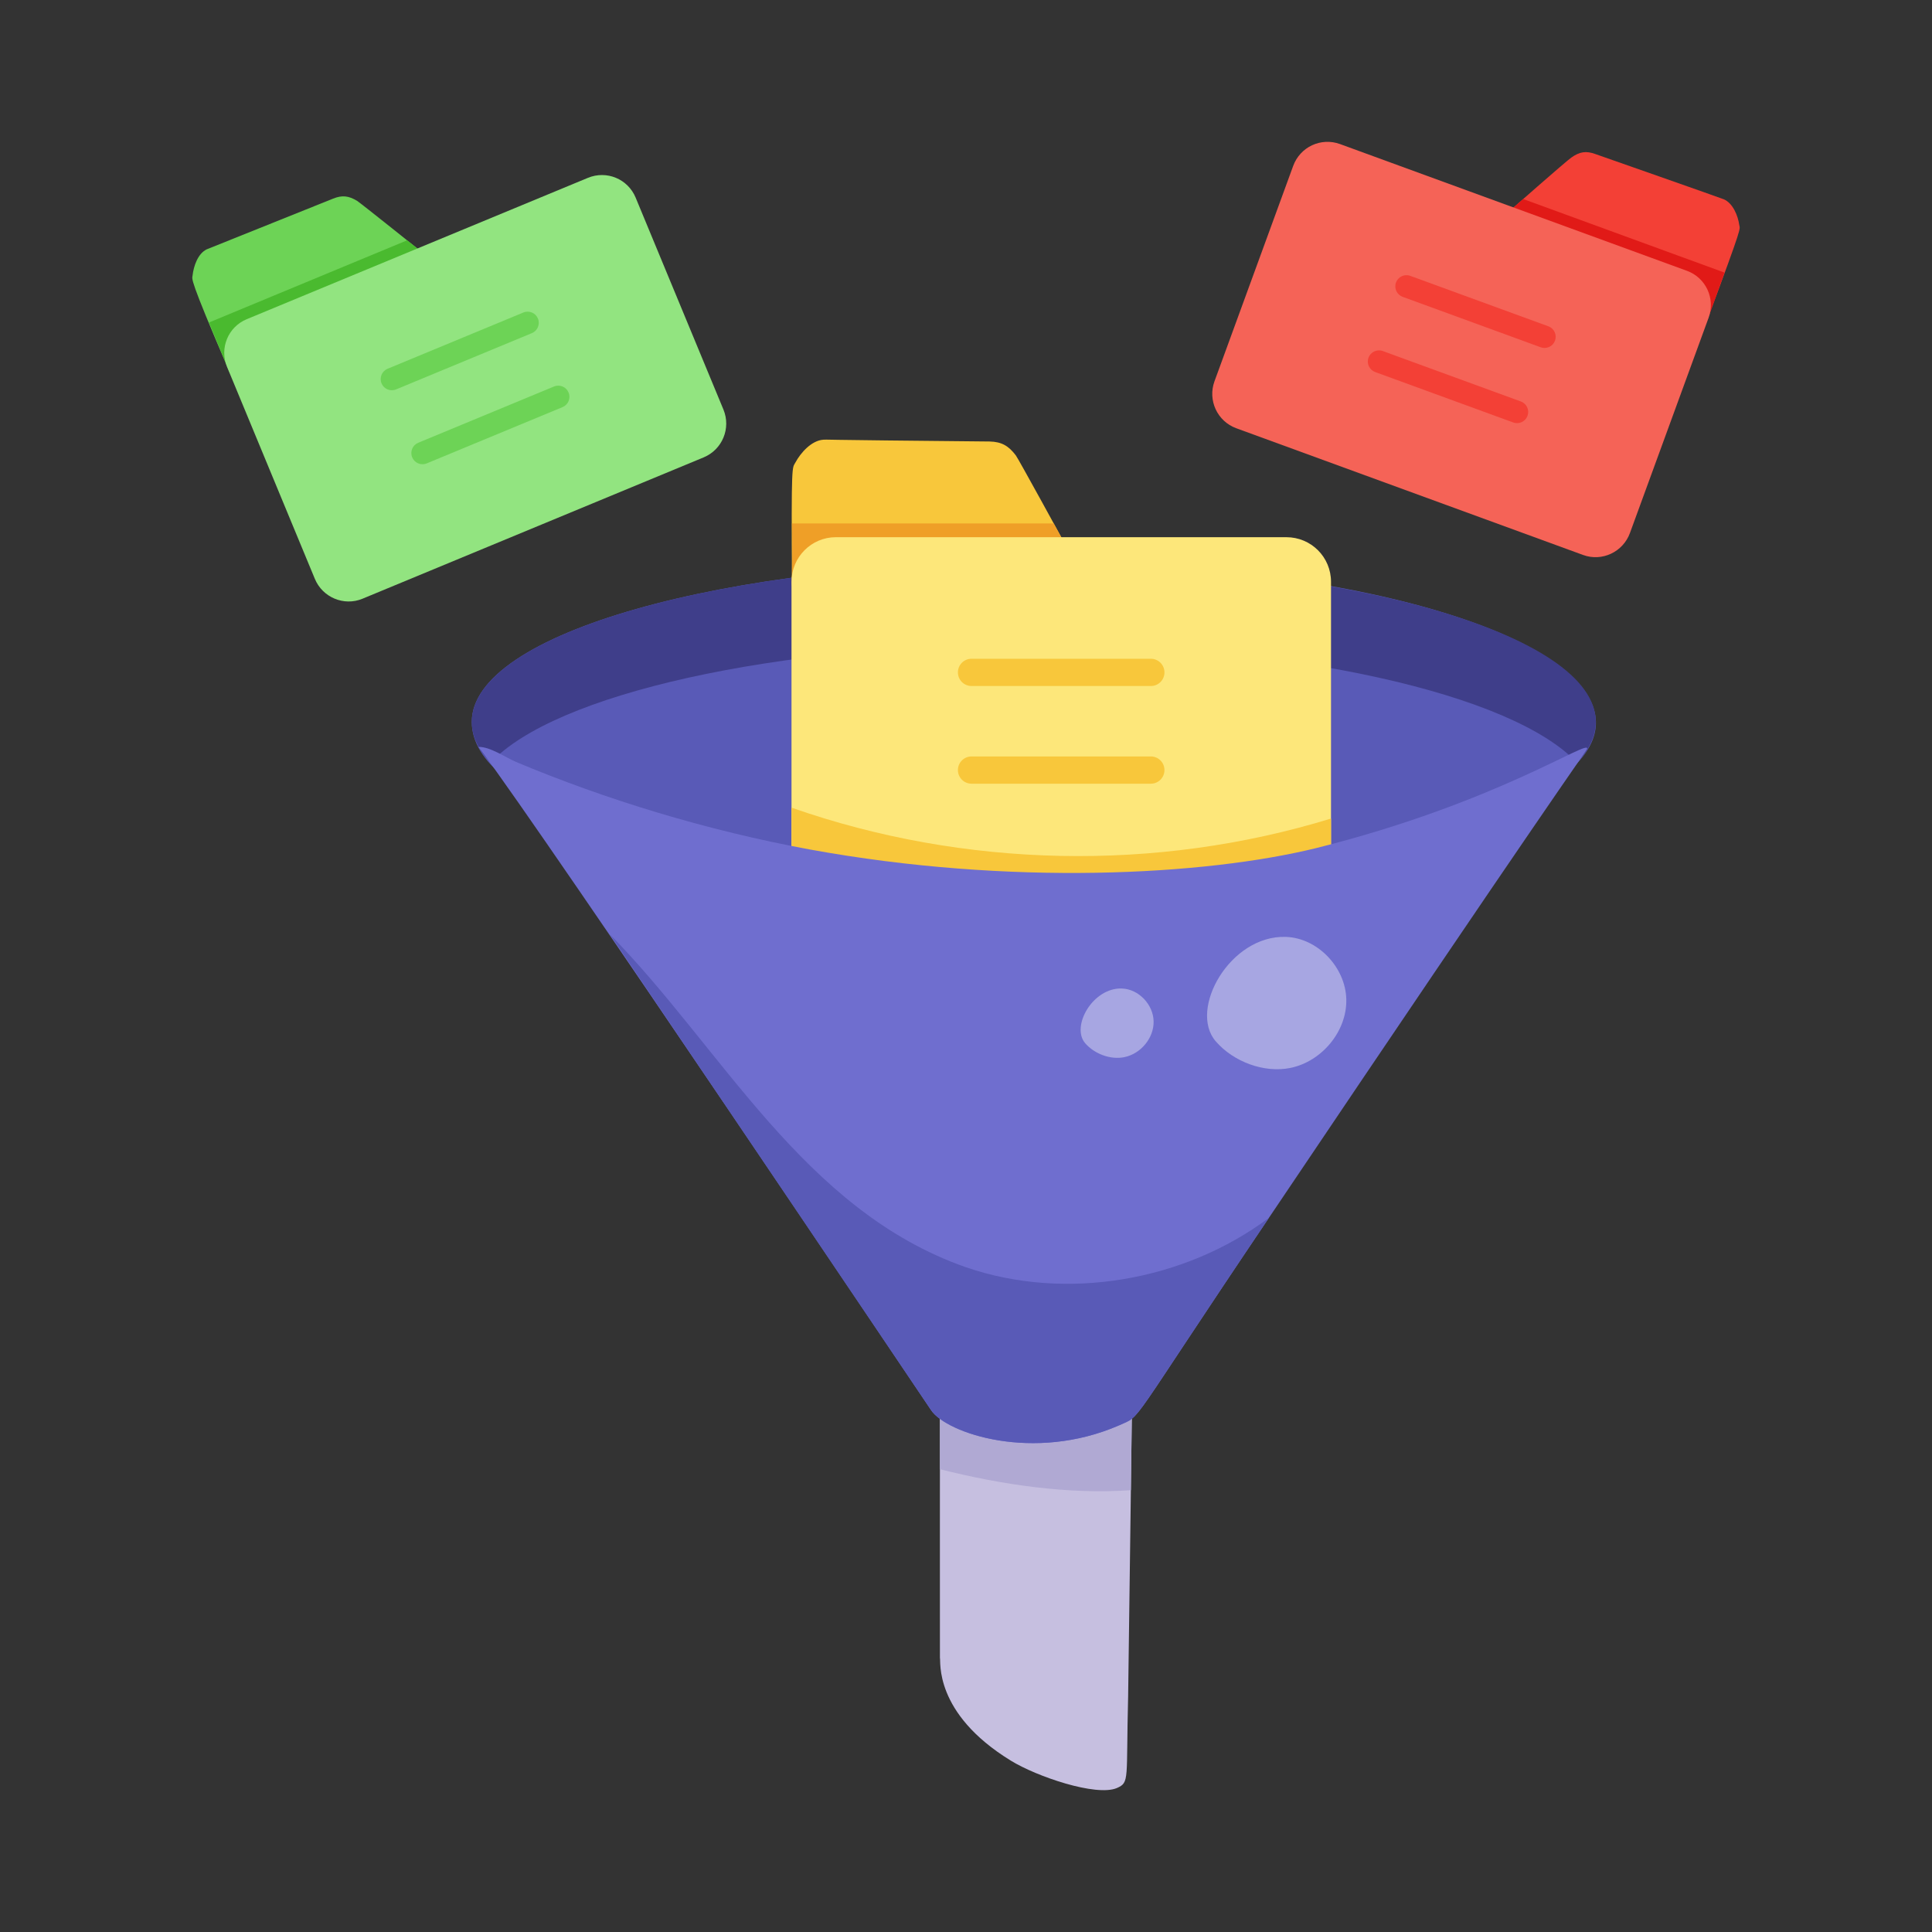 <svg xmlns="http://www.w3.org/2000/svg" id="Layer_1" height="512" viewBox="0 0 75 75" width="512"><rect x="0" y="0" width="75" height="75" fill="#333333" stroke="none"/><g><g><g><g><path d="m43.201 68.604c-.779.323-3.013-.428-4.008-1.041-2.941-1.806-2.635-3.785-2.679-3.885l.083-.041c1.994.802 5.455 2.172 6.997 3.895.047.663-.049.923-.392 1.072z" fill="#b0a9d3"></path></g><g><path d="m43.974 52.012c0 .316-.157 12.245-.18 13.839-.084 3.262.069 3.341-.444 3.563-.799.332-3.091-.439-4.113-1.068-3.015-1.851-2.704-3.886-2.749-3.986-.004-.105-0-9.827 0-9.959z" fill="#c6bfe0"></path></g><g><path d="m43.974 52.012c0 .622.025-1.919-.074 5.836-2.43.172-5.032-.211-7.411-.814v-2.633z" fill="#b0a9d3"></path></g><g><path d="m59.177 31.046c-10.969 5.593-40.863 3.303-40.863-3.024 0-3.426 9.769-6.196 21.811-6.196 17.01 0 27.007 5.217 19.052 9.219z" fill="#595ab7"></path></g><g><path d="m61.947 28.023c0 .55-.254 1.089-.73 1.586-2.474-2.654-10.974-4.61-21.092-4.61-10.107 0-18.608 1.956-21.081 4.61-.476-.497-.729-1.036-.729-1.586 0-3.426 9.769-6.196 21.811-6.196 12.053 0 21.822 2.77 21.822 6.196z" fill="#3f3e8a"></path></g><g><path d="m41.025 23.329-8.87.38c-.691.017-1.026.177-1.3-.48-.055-.165-.11-.373-.11-.55-.033-4.788.008-4.491.13-4.72.21-.39.63-.86 1.09-.89.279-.01-.755.003 6.45.07.47.01.74.17 1.02.54.107.145 1.833 3.3 2.03 3.66.4.73.13 1.96-.44 1.99z" fill="#f8c73b"></path></g><g><path d="m41.025 23.329-8.87.38c-.691.017-1.026.177-1.3-.48-.204-.611-.065-.668-.11-2.91h10.16l.56 1.02c.4.73.13 1.96-.44 1.99z" fill="#ef9f27"></path></g><g><path d="m51.67 22.588v10.858c0 .952-.772 1.734-1.734 1.734h-17.487c-.951 0-1.723-.782-1.723-1.734v-10.858c0-.962.772-1.734 1.723-1.734h17.487c.962 0 1.734.772 1.734 1.734z" fill="#fde77a"></path></g><g><g><g><path d="m44.675 26.631h-6.96c-.292 0-.529-.236-.529-.529s.236-.529.529-.529h6.96c.292 0 .529.236.529.529s-.236.529-.529.529z" fill="#f8c73b"></path></g></g><g><g><path d="m44.675 30.423h-6.96c-.292 0-.529-.236-.529-.529s.236-.529.529-.529h6.96c.292 0 .529.236.529.529s-.236.529-.529.529z" fill="#f8c73b"></path></g></g></g><g><path d="m51.67 31.776v1.67c0 .952-.772 1.734-1.734 1.734h-17.487c-.951 0-1.723-.782-1.723-1.734v-2.093c6.703 2.347 14.156 2.506 20.944.423z" fill="#f8c73b"></path></g><g><path d="m61.609 29.08c-.014.05-1.677 2.335-12.349 18.195-5.627 8.348-4.898 7.633-5.815 8.056-3.33 1.449-6.692.307-7.295-.581-.065-.104-14.964-22.271-17.466-25.607-.042-.053-.084-.106-.106-.148.444-.011 1.036.402 1.448.581 3.47 1.457 7.412 2.665 11.429 3.404 7.761 1.413 15.293 1.006 19.623-.053 7.068-1.767 10.698-4.309 10.53-3.848z" fill="#6f6ecf"></path></g><g><path d="m49.26 47.275c-5.627 8.348-4.898 7.633-5.815 8.056-3.33 1.449-6.692.307-7.295-.581-.07-.112-12.395-18.362-12.476-18.481 4.345 4.411 7.514 10.714 13.808 12.92 3.912 1.353 8.521.529 11.778-1.914z" fill="#595ab7"></path></g><g opacity=".39"><path d="m49.912 36.37c1.24.039 2.322 1.182 2.351 2.422.03 1.24-.946 2.41-2.161 2.663-1.025.213-2.223-.238-2.907-1.031-1.069-1.238.556-4.123 2.716-4.054z" fill="#fff"></path></g><g opacity=".39"><path d="m43.551 38.374c.65.021 1.217.619 1.232 1.269.016.65-.496 1.263-1.133 1.395-.537.112-1.165-.125-1.523-.54-.56-.649.292-2.161 1.423-2.125z" fill="#fff"></path></g><g><path d="m58.19 10.007c.1.042 7.728 3.202 7.251 3.004.239.101.536-.067.717-.381.029-.042.057-.084.074-.13.024-.031.037-.065.05-.1 1.418-3.8 1.259-3.472 1.236-3.67-.052-.36-.245-.838-.596-.992-.126-.054-4.859-1.712-4.99-1.758-.359-.131-.61-.092-.928.133-.157.097-2.492 2.155-2.592 2.243-.516.442-.654 1.468-.223 1.651z" fill="#f34036"></path></g><g><path d="m58.19 10.007c.1.042 7.728 3.202 7.251 3.004.239.101.536-.067.717-.381.029-.042.057-.084.074-.13.08-.1.382-1.009.714-1.918l-7.817-2.856-.716.631c-.516.442-.654 1.468-.223 1.651z" fill="#e11a17"></path></g><g><path d="m50.201 6.441-3.055 8.361c-.268.733.106 1.552.847 1.823l13.465 4.92c.733.268 1.547-.118 1.815-.85l3.055-8.361c.271-.741-.106-1.552-.839-1.82l-13.465-4.92c-.741-.271-1.552.106-1.823.847z" fill="#f56357"></path></g><g><g><g><path d="m54.45 11.523 5.359 1.958c.225.082.474-.033.556-.258s-.033-.474-.258-.556l-5.359-1.958c-.225-.082-.474.033-.556.258s.033.474.258.556z" fill="#f34036"></path></g></g><g><g><path d="m53.383 14.442 5.359 1.958c.225.082.474-.033.556-.258.082-.225-.033-.474-.258-.556l-5.359-1.958c-.225-.082-.474.033-.556.258s.033.474.258.556z" fill="#f34036"></path></g></g></g><g><path d="m16.845 11.569-6.64 3.09-.47.23c-.538 0-.767-.278-.88-.58-1.533-3.568-1.396-3.461-1.38-3.61.04-.36.2-.85.55-1.02.037-.017 3.453-1.384 4.91-1.97.35-.14.6-.11.93.09.128.079 2.59 2.05 2.69 2.13.53.43.71 1.45.29 1.64z" fill="#6dd356"></path></g><g><path d="m16.845 11.569-6.64 3.09-.47.23c-.532 0-.762-.265-.88-.58l-.74-1.79 7.69-3.19.75.6c.53.43.71 1.45.29 1.64z" fill="#4aba2f"></path></g><g><path d="m24.677 7.675 3.407 8.224c.299.721-.04 1.555-.769 1.857l-13.244 5.487c-.721.299-1.551-.052-1.849-.773l-3.407-8.224c-.302-.729.04-1.555.761-1.854l13.244-5.487c.729-.302 1.555.04 1.857.769z" fill="#92e480"></path></g><g><g><path d="m20.648 12.932-5.271 2.184c-.221.092-.475-.013-.566-.234s.013-.475.234-.566l5.271-2.184c.221-.092.475.013.566.234.092.221-.013.475-.234.566z" fill="#6dd356"></path></g></g><g><g><path d="m21.838 15.804-5.271 2.184c-.221.092-.475-.013-.566-.234-.092-.221.013-.475.234-.566l5.271-2.184c.221-.092.475.013.566.234.092.221-.013.475-.234.566z" fill="#6dd356"></path></g></g></g></g></g></svg>